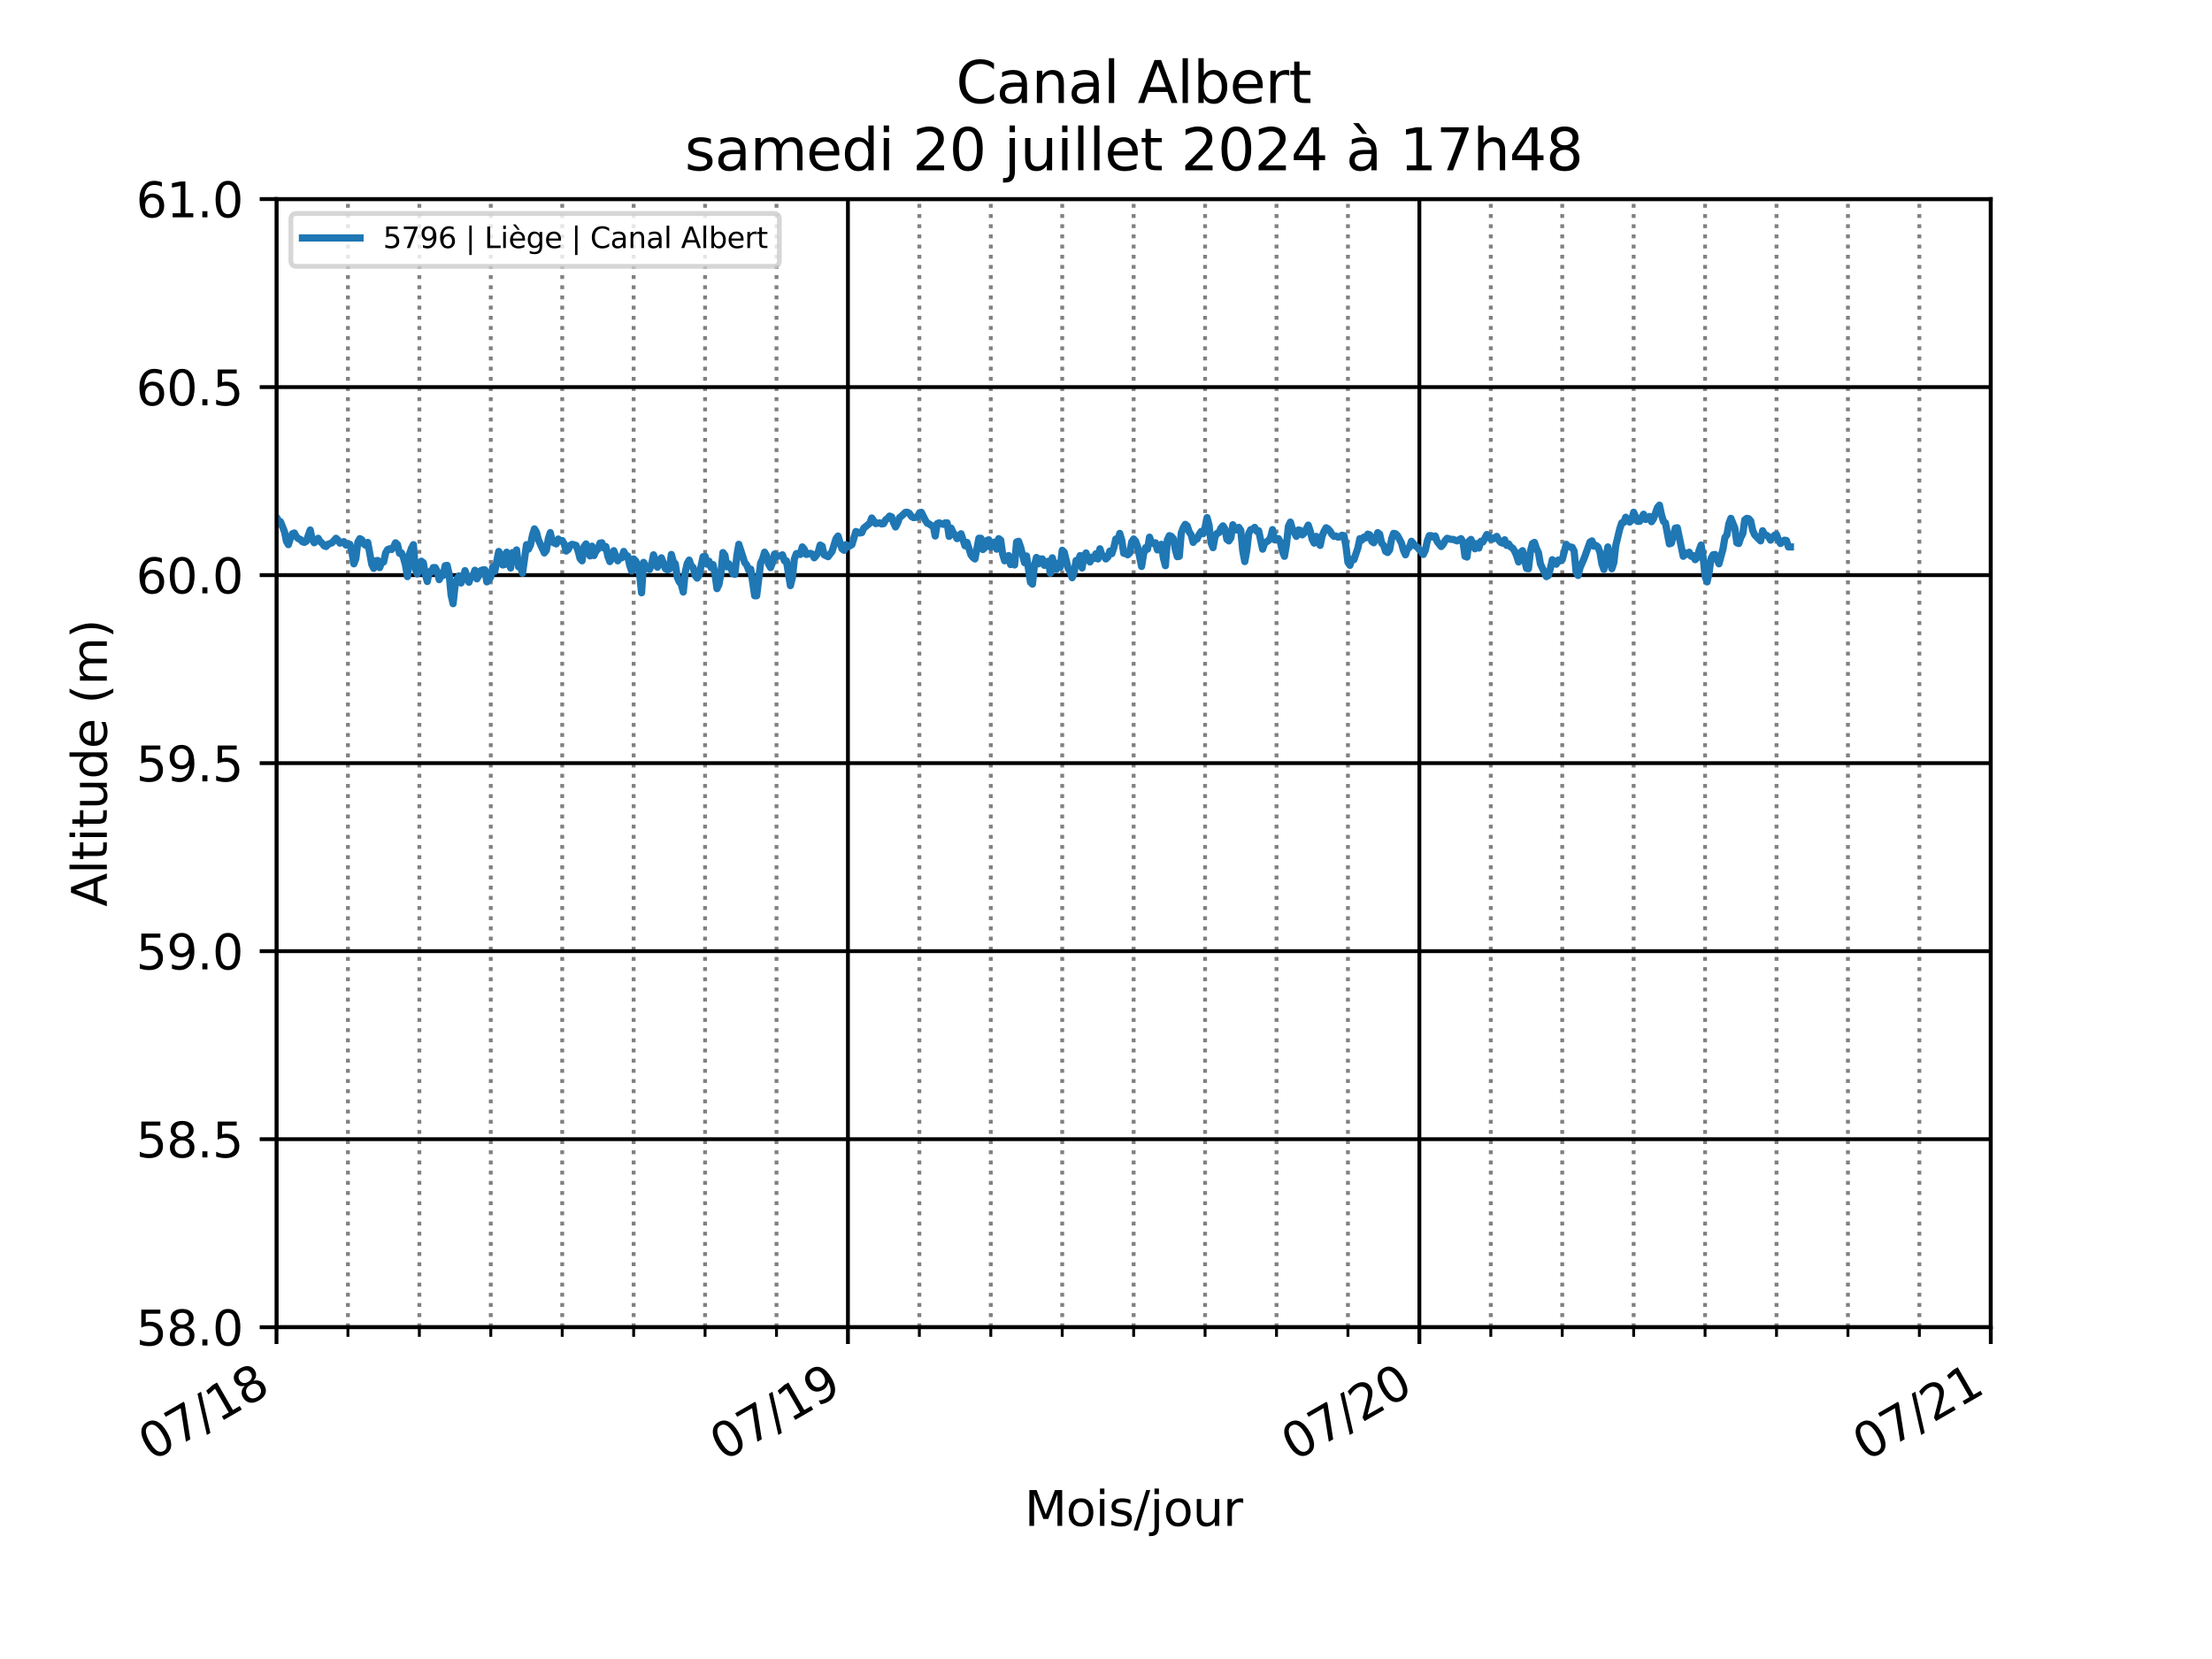 <?xml version="1.0" encoding="utf-8" standalone="no"?>
<!DOCTYPE svg PUBLIC "-//W3C//DTD SVG 1.1//EN"
  "http://www.w3.org/Graphics/SVG/1.1/DTD/svg11.dtd">
<svg xmlns:xlink="http://www.w3.org/1999/xlink" width="460.8pt" height="345.6pt" viewBox="0 0 460.8 345.6" xmlns="http://www.w3.org/2000/svg" version="1.1">
 <defs>
  <style type="text/css">*{stroke-linejoin: round; stroke-linecap: butt}</style>
 </defs>
 <g id="figure_1">
  <g id="patch_1">
   <path d="M 0 345.6 
L 460.8 345.6 
L 460.8 0 
L 0 0 
z
" style="fill: #ffffff"/>
  </g>
  <g id="axes_1">
   <g id="patch_2">
    <path d="M 57.6 276.48 
L 414.72 276.48 
L 414.72 41.472 
L 57.6 41.472 
z
" style="fill: #ffffff"/>
   </g>
   <g id="matplotlib.axis_1">
    <g id="xtick_1">
     <g id="line2d_1">
      <path d="M 57.6 276.48 
L 57.6 41.472 
" clip-path="url(#pb7142782ef)" style="fill: none; stroke: #000000; stroke-width: 0.8; stroke-linecap: square"/>
     </g>
     <g id="line2d_2">
      <defs>
       <path id="m7c545549ce" d="M 0 0 
L 0 3.5 
" style="stroke: #000000; stroke-width: 0.8"/>
      </defs>
      <g>
       <use xlink:href="#m7c545549ce" x="57.6" y="276.48" style="stroke: #000000; stroke-width: 0.8"/>
      </g>
     </g>
     <g id="text_1">
      <!-- 07/18 -->
      <g transform="translate(31.602 304.47) rotate(-30) scale(0.1 -0.1)">
       <defs>
        <path id="DejaVuSans-30" d="M 2034 4250 
Q 1547 4250 1301 3770 
Q 1056 3291 1056 2328 
Q 1056 1369 1301 889 
Q 1547 409 2034 409 
Q 2525 409 2770 889 
Q 3016 1369 3016 2328 
Q 3016 3291 2770 3770 
Q 2525 4250 2034 4250 
z
M 2034 4750 
Q 2819 4750 3233 4129 
Q 3647 3509 3647 2328 
Q 3647 1150 3233 529 
Q 2819 -91 2034 -91 
Q 1250 -91 836 529 
Q 422 1150 422 2328 
Q 422 3509 836 4129 
Q 1250 4750 2034 4750 
z
" transform="scale(0.016)"/>
        <path id="DejaVuSans-37" d="M 525 4666 
L 3525 4666 
L 3525 4397 
L 1831 0 
L 1172 0 
L 2766 4134 
L 525 4134 
L 525 4666 
z
" transform="scale(0.016)"/>
        <path id="DejaVuSans-2f" d="M 1625 4666 
L 2156 4666 
L 531 -594 
L 0 -594 
L 1625 4666 
z
" transform="scale(0.016)"/>
        <path id="DejaVuSans-31" d="M 794 531 
L 1825 531 
L 1825 4091 
L 703 3866 
L 703 4441 
L 1819 4666 
L 2450 4666 
L 2450 531 
L 3481 531 
L 3481 0 
L 794 0 
L 794 531 
z
" transform="scale(0.016)"/>
        <path id="DejaVuSans-38" d="M 2034 2216 
Q 1584 2216 1326 1975 
Q 1069 1734 1069 1313 
Q 1069 891 1326 650 
Q 1584 409 2034 409 
Q 2484 409 2743 651 
Q 3003 894 3003 1313 
Q 3003 1734 2745 1975 
Q 2488 2216 2034 2216 
z
M 1403 2484 
Q 997 2584 770 2862 
Q 544 3141 544 3541 
Q 544 4100 942 4425 
Q 1341 4750 2034 4750 
Q 2731 4750 3128 4425 
Q 3525 4100 3525 3541 
Q 3525 3141 3298 2862 
Q 3072 2584 2669 2484 
Q 3125 2378 3379 2068 
Q 3634 1759 3634 1313 
Q 3634 634 3220 271 
Q 2806 -91 2034 -91 
Q 1263 -91 848 271 
Q 434 634 434 1313 
Q 434 1759 690 2068 
Q 947 2378 1403 2484 
z
M 1172 3481 
Q 1172 3119 1398 2916 
Q 1625 2713 2034 2713 
Q 2441 2713 2670 2916 
Q 2900 3119 2900 3481 
Q 2900 3844 2670 4047 
Q 2441 4250 2034 4250 
Q 1625 4250 1398 4047 
Q 1172 3844 1172 3481 
z
" transform="scale(0.016)"/>
       </defs>
       <use xlink:href="#DejaVuSans-30"/>
       <use xlink:href="#DejaVuSans-37" x="63.623"/>
       <use xlink:href="#DejaVuSans-2f" x="127.246"/>
       <use xlink:href="#DejaVuSans-31" x="160.938"/>
       <use xlink:href="#DejaVuSans-38" x="224.561"/>
      </g>
     </g>
    </g>
    <g id="xtick_2">
     <g id="line2d_3">
      <path d="M 176.64 276.48 
L 176.64 41.472 
" clip-path="url(#pb7142782ef)" style="fill: none; stroke: #000000; stroke-width: 0.8; stroke-linecap: square"/>
     </g>
     <g id="line2d_4">
      <g>
       <use xlink:href="#m7c545549ce" x="176.64" y="276.48" style="stroke: #000000; stroke-width: 0.8"/>
      </g>
     </g>
     <g id="text_2">
      <!-- 07/19 -->
      <g transform="translate(150.642 304.47) rotate(-30) scale(0.1 -0.1)">
       <defs>
        <path id="DejaVuSans-39" d="M 703 97 
L 703 672 
Q 941 559 1184 500 
Q 1428 441 1663 441 
Q 2288 441 2617 861 
Q 2947 1281 2994 2138 
Q 2813 1869 2534 1725 
Q 2256 1581 1919 1581 
Q 1219 1581 811 2004 
Q 403 2428 403 3163 
Q 403 3881 828 4315 
Q 1253 4750 1959 4750 
Q 2769 4750 3195 4129 
Q 3622 3509 3622 2328 
Q 3622 1225 3098 567 
Q 2575 -91 1691 -91 
Q 1453 -91 1209 -44 
Q 966 3 703 97 
z
M 1959 2075 
Q 2384 2075 2632 2365 
Q 2881 2656 2881 3163 
Q 2881 3666 2632 3958 
Q 2384 4250 1959 4250 
Q 1534 4250 1286 3958 
Q 1038 3666 1038 3163 
Q 1038 2656 1286 2365 
Q 1534 2075 1959 2075 
z
" transform="scale(0.016)"/>
       </defs>
       <use xlink:href="#DejaVuSans-30"/>
       <use xlink:href="#DejaVuSans-37" x="63.623"/>
       <use xlink:href="#DejaVuSans-2f" x="127.246"/>
       <use xlink:href="#DejaVuSans-31" x="160.938"/>
       <use xlink:href="#DejaVuSans-39" x="224.561"/>
      </g>
     </g>
    </g>
    <g id="xtick_3">
     <g id="line2d_5">
      <path d="M 295.68 276.48 
L 295.68 41.472 
" clip-path="url(#pb7142782ef)" style="fill: none; stroke: #000000; stroke-width: 0.8; stroke-linecap: square"/>
     </g>
     <g id="line2d_6">
      <g>
       <use xlink:href="#m7c545549ce" x="295.68" y="276.48" style="stroke: #000000; stroke-width: 0.8"/>
      </g>
     </g>
     <g id="text_3">
      <!-- 07/20 -->
      <g transform="translate(269.682 304.47) rotate(-30) scale(0.1 -0.1)">
       <defs>
        <path id="DejaVuSans-32" d="M 1228 531 
L 3431 531 
L 3431 0 
L 469 0 
L 469 531 
Q 828 903 1448 1529 
Q 2069 2156 2228 2338 
Q 2531 2678 2651 2914 
Q 2772 3150 2772 3378 
Q 2772 3750 2511 3984 
Q 2250 4219 1831 4219 
Q 1534 4219 1204 4116 
Q 875 4013 500 3803 
L 500 4441 
Q 881 4594 1212 4672 
Q 1544 4750 1819 4750 
Q 2544 4750 2975 4387 
Q 3406 4025 3406 3419 
Q 3406 3131 3298 2873 
Q 3191 2616 2906 2266 
Q 2828 2175 2409 1742 
Q 1991 1309 1228 531 
z
" transform="scale(0.016)"/>
       </defs>
       <use xlink:href="#DejaVuSans-30"/>
       <use xlink:href="#DejaVuSans-37" x="63.623"/>
       <use xlink:href="#DejaVuSans-2f" x="127.246"/>
       <use xlink:href="#DejaVuSans-32" x="160.938"/>
       <use xlink:href="#DejaVuSans-30" x="224.561"/>
      </g>
     </g>
    </g>
    <g id="xtick_4">
     <g id="line2d_7">
      <path d="M 414.72 276.48 
L 414.72 41.472 
" clip-path="url(#pb7142782ef)" style="fill: none; stroke: #000000; stroke-width: 0.8; stroke-linecap: square"/>
     </g>
     <g id="line2d_8">
      <g>
       <use xlink:href="#m7c545549ce" x="414.72" y="276.48" style="stroke: #000000; stroke-width: 0.8"/>
      </g>
     </g>
     <g id="text_4">
      <!-- 07/21 -->
      <g transform="translate(388.722 304.47) rotate(-30) scale(0.1 -0.1)">
       <use xlink:href="#DejaVuSans-30"/>
       <use xlink:href="#DejaVuSans-37" x="63.623"/>
       <use xlink:href="#DejaVuSans-2f" x="127.246"/>
       <use xlink:href="#DejaVuSans-32" x="160.938"/>
       <use xlink:href="#DejaVuSans-31" x="224.561"/>
      </g>
     </g>
    </g>
    <g id="xtick_5">
     <g id="line2d_9">
      <path d="M 72.48 276.48 
L 72.48 41.472 
" clip-path="url(#pb7142782ef)" style="fill: none; stroke-dasharray: 0.8,1.32; stroke-dashoffset: 0; stroke: #808080; stroke-width: 0.8"/>
     </g>
     <g id="line2d_10">
      <defs>
       <path id="m37e47e5d98" d="M 0 0 
L 0 2 
" style="stroke: #000000; stroke-width: 0.6"/>
      </defs>
      <g>
       <use xlink:href="#m37e47e5d98" x="72.48" y="276.48" style="stroke: #000000; stroke-width: 0.6"/>
      </g>
     </g>
    </g>
    <g id="xtick_6">
     <g id="line2d_11">
      <path d="M 87.36 276.48 
L 87.36 41.472 
" clip-path="url(#pb7142782ef)" style="fill: none; stroke-dasharray: 0.8,1.32; stroke-dashoffset: 0; stroke: #808080; stroke-width: 0.8"/>
     </g>
     <g id="line2d_12">
      <g>
       <use xlink:href="#m37e47e5d98" x="87.36" y="276.48" style="stroke: #000000; stroke-width: 0.6"/>
      </g>
     </g>
    </g>
    <g id="xtick_7">
     <g id="line2d_13">
      <path d="M 102.24 276.48 
L 102.24 41.472 
" clip-path="url(#pb7142782ef)" style="fill: none; stroke-dasharray: 0.8,1.32; stroke-dashoffset: 0; stroke: #808080; stroke-width: 0.8"/>
     </g>
     <g id="line2d_14">
      <g>
       <use xlink:href="#m37e47e5d98" x="102.24" y="276.48" style="stroke: #000000; stroke-width: 0.6"/>
      </g>
     </g>
    </g>
    <g id="xtick_8">
     <g id="line2d_15">
      <path d="M 117.12 276.48 
L 117.12 41.472 
" clip-path="url(#pb7142782ef)" style="fill: none; stroke-dasharray: 0.8,1.32; stroke-dashoffset: 0; stroke: #808080; stroke-width: 0.8"/>
     </g>
     <g id="line2d_16">
      <g>
       <use xlink:href="#m37e47e5d98" x="117.12" y="276.48" style="stroke: #000000; stroke-width: 0.6"/>
      </g>
     </g>
    </g>
    <g id="xtick_9">
     <g id="line2d_17">
      <path d="M 132 276.48 
L 132 41.472 
" clip-path="url(#pb7142782ef)" style="fill: none; stroke-dasharray: 0.8,1.32; stroke-dashoffset: 0; stroke: #808080; stroke-width: 0.8"/>
     </g>
     <g id="line2d_18">
      <g>
       <use xlink:href="#m37e47e5d98" x="132" y="276.48" style="stroke: #000000; stroke-width: 0.6"/>
      </g>
     </g>
    </g>
    <g id="xtick_10">
     <g id="line2d_19">
      <path d="M 146.88 276.48 
L 146.88 41.472 
" clip-path="url(#pb7142782ef)" style="fill: none; stroke-dasharray: 0.8,1.32; stroke-dashoffset: 0; stroke: #808080; stroke-width: 0.8"/>
     </g>
     <g id="line2d_20">
      <g>
       <use xlink:href="#m37e47e5d98" x="146.88" y="276.48" style="stroke: #000000; stroke-width: 0.6"/>
      </g>
     </g>
    </g>
    <g id="xtick_11">
     <g id="line2d_21">
      <path d="M 161.76 276.48 
L 161.76 41.472 
" clip-path="url(#pb7142782ef)" style="fill: none; stroke-dasharray: 0.8,1.32; stroke-dashoffset: 0; stroke: #808080; stroke-width: 0.8"/>
     </g>
     <g id="line2d_22">
      <g>
       <use xlink:href="#m37e47e5d98" x="161.76" y="276.48" style="stroke: #000000; stroke-width: 0.6"/>
      </g>
     </g>
    </g>
    <g id="xtick_12">
     <g id="line2d_23">
      <path d="M 191.52 276.48 
L 191.52 41.472 
" clip-path="url(#pb7142782ef)" style="fill: none; stroke-dasharray: 0.8,1.32; stroke-dashoffset: 0; stroke: #808080; stroke-width: 0.8"/>
     </g>
     <g id="line2d_24">
      <g>
       <use xlink:href="#m37e47e5d98" x="191.52" y="276.48" style="stroke: #000000; stroke-width: 0.6"/>
      </g>
     </g>
    </g>
    <g id="xtick_13">
     <g id="line2d_25">
      <path d="M 206.4 276.48 
L 206.4 41.472 
" clip-path="url(#pb7142782ef)" style="fill: none; stroke-dasharray: 0.8,1.32; stroke-dashoffset: 0; stroke: #808080; stroke-width: 0.8"/>
     </g>
     <g id="line2d_26">
      <g>
       <use xlink:href="#m37e47e5d98" x="206.4" y="276.48" style="stroke: #000000; stroke-width: 0.6"/>
      </g>
     </g>
    </g>
    <g id="xtick_14">
     <g id="line2d_27">
      <path d="M 221.28 276.48 
L 221.28 41.472 
" clip-path="url(#pb7142782ef)" style="fill: none; stroke-dasharray: 0.8,1.32; stroke-dashoffset: 0; stroke: #808080; stroke-width: 0.8"/>
     </g>
     <g id="line2d_28">
      <g>
       <use xlink:href="#m37e47e5d98" x="221.28" y="276.48" style="stroke: #000000; stroke-width: 0.6"/>
      </g>
     </g>
    </g>
    <g id="xtick_15">
     <g id="line2d_29">
      <path d="M 236.16 276.48 
L 236.16 41.472 
" clip-path="url(#pb7142782ef)" style="fill: none; stroke-dasharray: 0.8,1.32; stroke-dashoffset: 0; stroke: #808080; stroke-width: 0.8"/>
     </g>
     <g id="line2d_30">
      <g>
       <use xlink:href="#m37e47e5d98" x="236.16" y="276.48" style="stroke: #000000; stroke-width: 0.6"/>
      </g>
     </g>
    </g>
    <g id="xtick_16">
     <g id="line2d_31">
      <path d="M 251.04 276.48 
L 251.04 41.472 
" clip-path="url(#pb7142782ef)" style="fill: none; stroke-dasharray: 0.8,1.32; stroke-dashoffset: 0; stroke: #808080; stroke-width: 0.8"/>
     </g>
     <g id="line2d_32">
      <g>
       <use xlink:href="#m37e47e5d98" x="251.04" y="276.48" style="stroke: #000000; stroke-width: 0.6"/>
      </g>
     </g>
    </g>
    <g id="xtick_17">
     <g id="line2d_33">
      <path d="M 265.92 276.48 
L 265.92 41.472 
" clip-path="url(#pb7142782ef)" style="fill: none; stroke-dasharray: 0.8,1.32; stroke-dashoffset: 0; stroke: #808080; stroke-width: 0.8"/>
     </g>
     <g id="line2d_34">
      <g>
       <use xlink:href="#m37e47e5d98" x="265.92" y="276.48" style="stroke: #000000; stroke-width: 0.6"/>
      </g>
     </g>
    </g>
    <g id="xtick_18">
     <g id="line2d_35">
      <path d="M 280.8 276.48 
L 280.8 41.472 
" clip-path="url(#pb7142782ef)" style="fill: none; stroke-dasharray: 0.8,1.32; stroke-dashoffset: 0; stroke: #808080; stroke-width: 0.8"/>
     </g>
     <g id="line2d_36">
      <g>
       <use xlink:href="#m37e47e5d98" x="280.8" y="276.48" style="stroke: #000000; stroke-width: 0.6"/>
      </g>
     </g>
    </g>
    <g id="xtick_19">
     <g id="line2d_37">
      <path d="M 310.56 276.48 
L 310.56 41.472 
" clip-path="url(#pb7142782ef)" style="fill: none; stroke-dasharray: 0.8,1.32; stroke-dashoffset: 0; stroke: #808080; stroke-width: 0.8"/>
     </g>
     <g id="line2d_38">
      <g>
       <use xlink:href="#m37e47e5d98" x="310.56" y="276.48" style="stroke: #000000; stroke-width: 0.6"/>
      </g>
     </g>
    </g>
    <g id="xtick_20">
     <g id="line2d_39">
      <path d="M 325.44 276.48 
L 325.44 41.472 
" clip-path="url(#pb7142782ef)" style="fill: none; stroke-dasharray: 0.8,1.32; stroke-dashoffset: 0; stroke: #808080; stroke-width: 0.8"/>
     </g>
     <g id="line2d_40">
      <g>
       <use xlink:href="#m37e47e5d98" x="325.44" y="276.48" style="stroke: #000000; stroke-width: 0.6"/>
      </g>
     </g>
    </g>
    <g id="xtick_21">
     <g id="line2d_41">
      <path d="M 340.32 276.48 
L 340.32 41.472 
" clip-path="url(#pb7142782ef)" style="fill: none; stroke-dasharray: 0.8,1.32; stroke-dashoffset: 0; stroke: #808080; stroke-width: 0.8"/>
     </g>
     <g id="line2d_42">
      <g>
       <use xlink:href="#m37e47e5d98" x="340.32" y="276.48" style="stroke: #000000; stroke-width: 0.6"/>
      </g>
     </g>
    </g>
    <g id="xtick_22">
     <g id="line2d_43">
      <path d="M 355.2 276.48 
L 355.2 41.472 
" clip-path="url(#pb7142782ef)" style="fill: none; stroke-dasharray: 0.8,1.32; stroke-dashoffset: 0; stroke: #808080; stroke-width: 0.8"/>
     </g>
     <g id="line2d_44">
      <g>
       <use xlink:href="#m37e47e5d98" x="355.2" y="276.48" style="stroke: #000000; stroke-width: 0.6"/>
      </g>
     </g>
    </g>
    <g id="xtick_23">
     <g id="line2d_45">
      <path d="M 370.08 276.48 
L 370.08 41.472 
" clip-path="url(#pb7142782ef)" style="fill: none; stroke-dasharray: 0.8,1.32; stroke-dashoffset: 0; stroke: #808080; stroke-width: 0.8"/>
     </g>
     <g id="line2d_46">
      <g>
       <use xlink:href="#m37e47e5d98" x="370.08" y="276.48" style="stroke: #000000; stroke-width: 0.6"/>
      </g>
     </g>
    </g>
    <g id="xtick_24">
     <g id="line2d_47">
      <path d="M 384.96 276.48 
L 384.96 41.472 
" clip-path="url(#pb7142782ef)" style="fill: none; stroke-dasharray: 0.8,1.32; stroke-dashoffset: 0; stroke: #808080; stroke-width: 0.8"/>
     </g>
     <g id="line2d_48">
      <g>
       <use xlink:href="#m37e47e5d98" x="384.96" y="276.48" style="stroke: #000000; stroke-width: 0.6"/>
      </g>
     </g>
    </g>
    <g id="xtick_25">
     <g id="line2d_49">
      <path d="M 399.84 276.48 
L 399.84 41.472 
" clip-path="url(#pb7142782ef)" style="fill: none; stroke-dasharray: 0.8,1.32; stroke-dashoffset: 0; stroke: #808080; stroke-width: 0.8"/>
     </g>
     <g id="line2d_50">
      <g>
       <use xlink:href="#m37e47e5d98" x="399.84" y="276.48" style="stroke: #000000; stroke-width: 0.6"/>
      </g>
     </g>
    </g>
    <g id="text_5">
     <!-- Mois/jour -->
     <g transform="translate(213.436 317.869) scale(0.1 -0.1)">
      <defs>
       <path id="DejaVuSans-4d" d="M 628 4666 
L 1569 4666 
L 2759 1491 
L 3956 4666 
L 4897 4666 
L 4897 0 
L 4281 0 
L 4281 4097 
L 3078 897 
L 2444 897 
L 1241 4097 
L 1241 0 
L 628 0 
L 628 4666 
z
" transform="scale(0.016)"/>
       <path id="DejaVuSans-6f" d="M 1959 3097 
Q 1497 3097 1228 2736 
Q 959 2375 959 1747 
Q 959 1119 1226 758 
Q 1494 397 1959 397 
Q 2419 397 2687 759 
Q 2956 1122 2956 1747 
Q 2956 2369 2687 2733 
Q 2419 3097 1959 3097 
z
M 1959 3584 
Q 2709 3584 3137 3096 
Q 3566 2609 3566 1747 
Q 3566 888 3137 398 
Q 2709 -91 1959 -91 
Q 1206 -91 779 398 
Q 353 888 353 1747 
Q 353 2609 779 3096 
Q 1206 3584 1959 3584 
z
" transform="scale(0.016)"/>
       <path id="DejaVuSans-69" d="M 603 3500 
L 1178 3500 
L 1178 0 
L 603 0 
L 603 3500 
z
M 603 4863 
L 1178 4863 
L 1178 4134 
L 603 4134 
L 603 4863 
z
" transform="scale(0.016)"/>
       <path id="DejaVuSans-73" d="M 2834 3397 
L 2834 2853 
Q 2591 2978 2328 3040 
Q 2066 3103 1784 3103 
Q 1356 3103 1142 2972 
Q 928 2841 928 2578 
Q 928 2378 1081 2264 
Q 1234 2150 1697 2047 
L 1894 2003 
Q 2506 1872 2764 1633 
Q 3022 1394 3022 966 
Q 3022 478 2636 193 
Q 2250 -91 1575 -91 
Q 1294 -91 989 -36 
Q 684 19 347 128 
L 347 722 
Q 666 556 975 473 
Q 1284 391 1588 391 
Q 1994 391 2212 530 
Q 2431 669 2431 922 
Q 2431 1156 2273 1281 
Q 2116 1406 1581 1522 
L 1381 1569 
Q 847 1681 609 1914 
Q 372 2147 372 2553 
Q 372 3047 722 3315 
Q 1072 3584 1716 3584 
Q 2034 3584 2315 3537 
Q 2597 3491 2834 3397 
z
" transform="scale(0.016)"/>
       <path id="DejaVuSans-6a" d="M 603 3500 
L 1178 3500 
L 1178 -63 
Q 1178 -731 923 -1031 
Q 669 -1331 103 -1331 
L -116 -1331 
L -116 -844 
L 38 -844 
Q 366 -844 484 -692 
Q 603 -541 603 -63 
L 603 3500 
z
M 603 4863 
L 1178 4863 
L 1178 4134 
L 603 4134 
L 603 4863 
z
" transform="scale(0.016)"/>
       <path id="DejaVuSans-75" d="M 544 1381 
L 544 3500 
L 1119 3500 
L 1119 1403 
Q 1119 906 1312 657 
Q 1506 409 1894 409 
Q 2359 409 2629 706 
Q 2900 1003 2900 1516 
L 2900 3500 
L 3475 3500 
L 3475 0 
L 2900 0 
L 2900 538 
Q 2691 219 2414 64 
Q 2138 -91 1772 -91 
Q 1169 -91 856 284 
Q 544 659 544 1381 
z
M 1991 3584 
L 1991 3584 
z
" transform="scale(0.016)"/>
       <path id="DejaVuSans-72" d="M 2631 2963 
Q 2534 3019 2420 3045 
Q 2306 3072 2169 3072 
Q 1681 3072 1420 2755 
Q 1159 2438 1159 1844 
L 1159 0 
L 581 0 
L 581 3500 
L 1159 3500 
L 1159 2956 
Q 1341 3275 1631 3429 
Q 1922 3584 2338 3584 
Q 2397 3584 2469 3576 
Q 2541 3569 2628 3553 
L 2631 2963 
z
" transform="scale(0.016)"/>
      </defs>
      <use xlink:href="#DejaVuSans-4d"/>
      <use xlink:href="#DejaVuSans-6f" x="86.279"/>
      <use xlink:href="#DejaVuSans-69" x="147.461"/>
      <use xlink:href="#DejaVuSans-73" x="175.244"/>
      <use xlink:href="#DejaVuSans-2f" x="227.344"/>
      <use xlink:href="#DejaVuSans-6a" x="261.035"/>
      <use xlink:href="#DejaVuSans-6f" x="288.818"/>
      <use xlink:href="#DejaVuSans-75" x="350"/>
      <use xlink:href="#DejaVuSans-72" x="413.379"/>
     </g>
    </g>
   </g>
   <g id="matplotlib.axis_2">
    <g id="ytick_1">
     <g id="line2d_51">
      <path d="M 57.6 276.48 
L 414.72 276.48 
" clip-path="url(#pb7142782ef)" style="fill: none; stroke: #000000; stroke-width: 0.8; stroke-linecap: square"/>
     </g>
     <g id="line2d_52">
      <defs>
       <path id="m12fc7e966f" d="M 0 0 
L -3.5 0 
" style="stroke: #000000; stroke-width: 0.8"/>
      </defs>
      <g>
       <use xlink:href="#m12fc7e966f" x="57.6" y="276.48" style="stroke: #000000; stroke-width: 0.8"/>
      </g>
     </g>
     <g id="text_6">
      <!-- 58.0 -->
      <g transform="translate(28.334 280.279) scale(0.1 -0.1)">
       <defs>
        <path id="DejaVuSans-35" d="M 691 4666 
L 3169 4666 
L 3169 4134 
L 1269 4134 
L 1269 2991 
Q 1406 3038 1543 3061 
Q 1681 3084 1819 3084 
Q 2600 3084 3056 2656 
Q 3513 2228 3513 1497 
Q 3513 744 3044 326 
Q 2575 -91 1722 -91 
Q 1428 -91 1123 -41 
Q 819 9 494 109 
L 494 744 
Q 775 591 1075 516 
Q 1375 441 1709 441 
Q 2250 441 2565 725 
Q 2881 1009 2881 1497 
Q 2881 1984 2565 2268 
Q 2250 2553 1709 2553 
Q 1456 2553 1204 2497 
Q 953 2441 691 2322 
L 691 4666 
z
" transform="scale(0.016)"/>
        <path id="DejaVuSans-2e" d="M 684 794 
L 1344 794 
L 1344 0 
L 684 0 
L 684 794 
z
" transform="scale(0.016)"/>
       </defs>
       <use xlink:href="#DejaVuSans-35"/>
       <use xlink:href="#DejaVuSans-38" x="63.623"/>
       <use xlink:href="#DejaVuSans-2e" x="127.246"/>
       <use xlink:href="#DejaVuSans-30" x="159.033"/>
      </g>
     </g>
    </g>
    <g id="ytick_2">
     <g id="line2d_53">
      <path d="M 57.6 237.312 
L 414.72 237.312 
" clip-path="url(#pb7142782ef)" style="fill: none; stroke: #000000; stroke-width: 0.8; stroke-linecap: square"/>
     </g>
     <g id="line2d_54">
      <g>
       <use xlink:href="#m12fc7e966f" x="57.6" y="237.312" style="stroke: #000000; stroke-width: 0.8"/>
      </g>
     </g>
     <g id="text_7">
      <!-- 58.5 -->
      <g transform="translate(28.334 241.111) scale(0.1 -0.1)">
       <use xlink:href="#DejaVuSans-35"/>
       <use xlink:href="#DejaVuSans-38" x="63.623"/>
       <use xlink:href="#DejaVuSans-2e" x="127.246"/>
       <use xlink:href="#DejaVuSans-35" x="159.033"/>
      </g>
     </g>
    </g>
    <g id="ytick_3">
     <g id="line2d_55">
      <path d="M 57.6 198.144 
L 414.72 198.144 
" clip-path="url(#pb7142782ef)" style="fill: none; stroke: #000000; stroke-width: 0.8; stroke-linecap: square"/>
     </g>
     <g id="line2d_56">
      <g>
       <use xlink:href="#m12fc7e966f" x="57.6" y="198.144" style="stroke: #000000; stroke-width: 0.8"/>
      </g>
     </g>
     <g id="text_8">
      <!-- 59.0 -->
      <g transform="translate(28.334 201.943) scale(0.1 -0.1)">
       <use xlink:href="#DejaVuSans-35"/>
       <use xlink:href="#DejaVuSans-39" x="63.623"/>
       <use xlink:href="#DejaVuSans-2e" x="127.246"/>
       <use xlink:href="#DejaVuSans-30" x="159.033"/>
      </g>
     </g>
    </g>
    <g id="ytick_4">
     <g id="line2d_57">
      <path d="M 57.6 158.976 
L 414.72 158.976 
" clip-path="url(#pb7142782ef)" style="fill: none; stroke: #000000; stroke-width: 0.8; stroke-linecap: square"/>
     </g>
     <g id="line2d_58">
      <g>
       <use xlink:href="#m12fc7e966f" x="57.6" y="158.976" style="stroke: #000000; stroke-width: 0.8"/>
      </g>
     </g>
     <g id="text_9">
      <!-- 59.5 -->
      <g transform="translate(28.334 162.775) scale(0.1 -0.1)">
       <use xlink:href="#DejaVuSans-35"/>
       <use xlink:href="#DejaVuSans-39" x="63.623"/>
       <use xlink:href="#DejaVuSans-2e" x="127.246"/>
       <use xlink:href="#DejaVuSans-35" x="159.033"/>
      </g>
     </g>
    </g>
    <g id="ytick_5">
     <g id="line2d_59">
      <path d="M 57.6 119.808 
L 414.72 119.808 
" clip-path="url(#pb7142782ef)" style="fill: none; stroke: #000000; stroke-width: 0.8; stroke-linecap: square"/>
     </g>
     <g id="line2d_60">
      <g>
       <use xlink:href="#m12fc7e966f" x="57.6" y="119.808" style="stroke: #000000; stroke-width: 0.8"/>
      </g>
     </g>
     <g id="text_10">
      <!-- 60.0 -->
      <g transform="translate(28.334 123.607) scale(0.1 -0.1)">
       <defs>
        <path id="DejaVuSans-36" d="M 2113 2584 
Q 1688 2584 1439 2293 
Q 1191 2003 1191 1497 
Q 1191 994 1439 701 
Q 1688 409 2113 409 
Q 2538 409 2786 701 
Q 3034 994 3034 1497 
Q 3034 2003 2786 2293 
Q 2538 2584 2113 2584 
z
M 3366 4563 
L 3366 3988 
Q 3128 4100 2886 4159 
Q 2644 4219 2406 4219 
Q 1781 4219 1451 3797 
Q 1122 3375 1075 2522 
Q 1259 2794 1537 2939 
Q 1816 3084 2150 3084 
Q 2853 3084 3261 2657 
Q 3669 2231 3669 1497 
Q 3669 778 3244 343 
Q 2819 -91 2113 -91 
Q 1303 -91 875 529 
Q 447 1150 447 2328 
Q 447 3434 972 4092 
Q 1497 4750 2381 4750 
Q 2619 4750 2861 4703 
Q 3103 4656 3366 4563 
z
" transform="scale(0.016)"/>
       </defs>
       <use xlink:href="#DejaVuSans-36"/>
       <use xlink:href="#DejaVuSans-30" x="63.623"/>
       <use xlink:href="#DejaVuSans-2e" x="127.246"/>
       <use xlink:href="#DejaVuSans-30" x="159.033"/>
      </g>
     </g>
    </g>
    <g id="ytick_6">
     <g id="line2d_61">
      <path d="M 57.6 80.64 
L 414.72 80.64 
" clip-path="url(#pb7142782ef)" style="fill: none; stroke: #000000; stroke-width: 0.8; stroke-linecap: square"/>
     </g>
     <g id="line2d_62">
      <g>
       <use xlink:href="#m12fc7e966f" x="57.6" y="80.64" style="stroke: #000000; stroke-width: 0.8"/>
      </g>
     </g>
     <g id="text_11">
      <!-- 60.5 -->
      <g transform="translate(28.334 84.439) scale(0.1 -0.1)">
       <use xlink:href="#DejaVuSans-36"/>
       <use xlink:href="#DejaVuSans-30" x="63.623"/>
       <use xlink:href="#DejaVuSans-2e" x="127.246"/>
       <use xlink:href="#DejaVuSans-35" x="159.033"/>
      </g>
     </g>
    </g>
    <g id="ytick_7">
     <g id="line2d_63">
      <path d="M 57.6 41.472 
L 414.72 41.472 
" clip-path="url(#pb7142782ef)" style="fill: none; stroke: #000000; stroke-width: 0.8; stroke-linecap: square"/>
     </g>
     <g id="line2d_64">
      <g>
       <use xlink:href="#m12fc7e966f" x="57.6" y="41.472" style="stroke: #000000; stroke-width: 0.8"/>
      </g>
     </g>
     <g id="text_12">
      <!-- 61.0 -->
      <g transform="translate(28.334 45.271) scale(0.1 -0.1)">
       <use xlink:href="#DejaVuSans-36"/>
       <use xlink:href="#DejaVuSans-31" x="63.623"/>
       <use xlink:href="#DejaVuSans-2e" x="127.246"/>
       <use xlink:href="#DejaVuSans-30" x="159.033"/>
      </g>
     </g>
    </g>
    <g id="text_13">
     <!-- Altitude (m) -->
     <g transform="translate(22.255 188.875) rotate(-90) scale(0.1 -0.1)">
      <defs>
       <path id="DejaVuSans-41" d="M 2188 4044 
L 1331 1722 
L 3047 1722 
L 2188 4044 
z
M 1831 4666 
L 2547 4666 
L 4325 0 
L 3669 0 
L 3244 1197 
L 1141 1197 
L 716 0 
L 50 0 
L 1831 4666 
z
" transform="scale(0.016)"/>
       <path id="DejaVuSans-6c" d="M 603 4863 
L 1178 4863 
L 1178 0 
L 603 0 
L 603 4863 
z
" transform="scale(0.016)"/>
       <path id="DejaVuSans-74" d="M 1172 4494 
L 1172 3500 
L 2356 3500 
L 2356 3053 
L 1172 3053 
L 1172 1153 
Q 1172 725 1289 603 
Q 1406 481 1766 481 
L 2356 481 
L 2356 0 
L 1766 0 
Q 1100 0 847 248 
Q 594 497 594 1153 
L 594 3053 
L 172 3053 
L 172 3500 
L 594 3500 
L 594 4494 
L 1172 4494 
z
" transform="scale(0.016)"/>
       <path id="DejaVuSans-64" d="M 2906 2969 
L 2906 4863 
L 3481 4863 
L 3481 0 
L 2906 0 
L 2906 525 
Q 2725 213 2448 61 
Q 2172 -91 1784 -91 
Q 1150 -91 751 415 
Q 353 922 353 1747 
Q 353 2572 751 3078 
Q 1150 3584 1784 3584 
Q 2172 3584 2448 3432 
Q 2725 3281 2906 2969 
z
M 947 1747 
Q 947 1113 1208 752 
Q 1469 391 1925 391 
Q 2381 391 2643 752 
Q 2906 1113 2906 1747 
Q 2906 2381 2643 2742 
Q 2381 3103 1925 3103 
Q 1469 3103 1208 2742 
Q 947 2381 947 1747 
z
" transform="scale(0.016)"/>
       <path id="DejaVuSans-65" d="M 3597 1894 
L 3597 1613 
L 953 1613 
Q 991 1019 1311 708 
Q 1631 397 2203 397 
Q 2534 397 2845 478 
Q 3156 559 3463 722 
L 3463 178 
Q 3153 47 2828 -22 
Q 2503 -91 2169 -91 
Q 1331 -91 842 396 
Q 353 884 353 1716 
Q 353 2575 817 3079 
Q 1281 3584 2069 3584 
Q 2775 3584 3186 3129 
Q 3597 2675 3597 1894 
z
M 3022 2063 
Q 3016 2534 2758 2815 
Q 2500 3097 2075 3097 
Q 1594 3097 1305 2825 
Q 1016 2553 972 2059 
L 3022 2063 
z
" transform="scale(0.016)"/>
       <path id="DejaVuSans-20" transform="scale(0.016)"/>
       <path id="DejaVuSans-28" d="M 1984 4856 
Q 1566 4138 1362 3434 
Q 1159 2731 1159 2009 
Q 1159 1288 1364 580 
Q 1569 -128 1984 -844 
L 1484 -844 
Q 1016 -109 783 600 
Q 550 1309 550 2009 
Q 550 2706 781 3412 
Q 1013 4119 1484 4856 
L 1984 4856 
z
" transform="scale(0.016)"/>
       <path id="DejaVuSans-6d" d="M 3328 2828 
Q 3544 3216 3844 3400 
Q 4144 3584 4550 3584 
Q 5097 3584 5394 3201 
Q 5691 2819 5691 2113 
L 5691 0 
L 5113 0 
L 5113 2094 
Q 5113 2597 4934 2840 
Q 4756 3084 4391 3084 
Q 3944 3084 3684 2787 
Q 3425 2491 3425 1978 
L 3425 0 
L 2847 0 
L 2847 2094 
Q 2847 2600 2669 2842 
Q 2491 3084 2119 3084 
Q 1678 3084 1418 2786 
Q 1159 2488 1159 1978 
L 1159 0 
L 581 0 
L 581 3500 
L 1159 3500 
L 1159 2956 
Q 1356 3278 1631 3431 
Q 1906 3584 2284 3584 
Q 2666 3584 2933 3390 
Q 3200 3197 3328 2828 
z
" transform="scale(0.016)"/>
       <path id="DejaVuSans-29" d="M 513 4856 
L 1013 4856 
Q 1481 4119 1714 3412 
Q 1947 2706 1947 2009 
Q 1947 1309 1714 600 
Q 1481 -109 1013 -844 
L 513 -844 
Q 928 -128 1133 580 
Q 1338 1288 1338 2009 
Q 1338 2731 1133 3434 
Q 928 4138 513 4856 
z
" transform="scale(0.016)"/>
      </defs>
      <use xlink:href="#DejaVuSans-41"/>
      <use xlink:href="#DejaVuSans-6c" x="68.408"/>
      <use xlink:href="#DejaVuSans-74" x="96.191"/>
      <use xlink:href="#DejaVuSans-69" x="135.4"/>
      <use xlink:href="#DejaVuSans-74" x="163.184"/>
      <use xlink:href="#DejaVuSans-75" x="202.393"/>
      <use xlink:href="#DejaVuSans-64" x="265.771"/>
      <use xlink:href="#DejaVuSans-65" x="329.248"/>
      <use xlink:href="#DejaVuSans-20" x="390.771"/>
      <use xlink:href="#DejaVuSans-28" x="422.559"/>
      <use xlink:href="#DejaVuSans-6d" x="461.572"/>
      <use xlink:href="#DejaVuSans-29" x="558.984"/>
     </g>
    </g>
   </g>
   <g id="line2d_65">
    <path d="M 57.187 108.841 
L 57.6 107.744 
L 58.013 108.449 
L 58.427 108.684 
L 59.253 110.721 
L 59.667 112.758 
L 60.08 113.463 
L 60.493 112.131 
L 60.907 111.191 
L 61.32 111.034 
L 61.733 111.818 
L 62.147 112.209 
L 62.56 112.366 
L 62.973 112.836 
L 63.387 112.993 
L 63.8 112.758 
L 64.627 110.408 
L 65.04 112.366 
L 65.453 113.071 
L 66.28 112.131 
L 66.693 112.836 
L 67.107 113.149 
L 67.52 113.698 
L 67.933 113.854 
L 68.347 113.384 
L 69.173 113.071 
L 70 112.131 
L 70.413 112.523 
L 70.827 113.149 
L 71.653 112.836 
L 72.067 113.541 
L 72.48 113.541 
L 72.893 113.384 
L 73.307 114.951 
L 73.72 117.458 
L 74.133 116.361 
L 74.547 112.914 
L 74.96 112.209 
L 75.373 112.444 
L 75.787 113.306 
L 76.2 113.619 
L 76.613 112.993 
L 77.44 117.536 
L 77.853 118.398 
L 78.267 116.831 
L 78.68 116.753 
L 79.093 118.241 
L 79.507 117.145 
L 79.92 117.066 
L 80.333 115.186 
L 80.747 114.481 
L 81.16 114.324 
L 81.573 114.481 
L 81.987 113.933 
L 82.4 113.071 
L 82.813 113.463 
L 83.227 115.265 
L 83.64 115.186 
L 84.053 116.205 
L 84.467 117.693 
L 84.88 120.121 
L 85.293 115.421 
L 85.707 114.246 
L 86.12 113.463 
L 86.533 118.555 
L 86.947 119.573 
L 87.36 118.633 
L 87.773 116.91 
L 88.187 117.223 
L 88.6 119.651 
L 89.013 121.14 
L 89.427 119.103 
L 89.84 119.181 
L 90.253 118.241 
L 90.667 118.241 
L 91.08 119.025 
L 91.493 120.748 
L 91.907 119.886 
L 92.32 119.886 
L 92.733 117.85 
L 93.147 117.771 
L 93.56 119.573 
L 93.973 123.96 
L 94.387 125.762 
L 94.8 122.001 
L 95.213 120.591 
L 95.627 119.965 
L 96.04 121.453 
L 96.453 120.591 
L 96.867 118.868 
L 97.693 121.296 
L 98.107 120.121 
L 98.52 119.965 
L 98.933 118.79 
L 99.347 120.591 
L 99.76 119.886 
L 100.173 118.868 
L 100.587 118.711 
L 101 118.711 
L 101.413 121.218 
L 101.827 120.826 
L 102.24 120.2 
L 102.653 118.085 
L 103.067 119.025 
L 103.893 114.873 
L 104.307 115.5 
L 104.72 117.693 
L 105.133 117.615 
L 105.547 115.03 
L 105.96 116.126 
L 106.373 118.32 
L 106.787 115.108 
L 107.2 116.831 
L 107.613 114.559 
L 108.027 118.085 
L 108.44 118.085 
L 108.853 119.416 
L 109.68 113.463 
L 110.093 114.403 
L 110.507 113.541 
L 110.92 111.504 
L 111.333 110.173 
L 111.747 110.878 
L 112.16 112.444 
L 113.4 115.186 
L 113.813 114.638 
L 114.227 112.209 
L 114.64 110.956 
L 115.053 112.914 
L 115.88 113.306 
L 116.293 112.288 
L 116.707 112.679 
L 117.12 112.601 
L 117.533 113.306 
L 117.947 114.794 
L 118.36 114.481 
L 118.773 113.619 
L 119.187 113.384 
L 120.013 113.619 
L 120.427 114.794 
L 120.84 116.361 
L 121.253 116.831 
L 121.667 113.854 
L 122.08 113.306 
L 122.493 114.324 
L 122.907 115.813 
L 123.32 113.776 
L 123.733 115.735 
L 124.147 114.794 
L 124.56 114.403 
L 124.973 113.149 
L 125.387 113.071 
L 125.8 114.168 
L 126.213 113.854 
L 126.627 115.891 
L 127.04 116.988 
L 127.453 116.361 
L 127.867 114.716 
L 128.693 116.831 
L 129.107 116.126 
L 129.52 116.205 
L 129.933 114.873 
L 130.347 115.656 
L 130.76 115.813 
L 131.173 117.771 
L 131.587 118.946 
L 132 116.44 
L 132.413 116.831 
L 132.827 117.693 
L 133.24 119.573 
L 133.653 123.49 
L 134.067 117.145 
L 134.48 117.85 
L 135.307 118.633 
L 135.72 117.693 
L 136.133 115.578 
L 136.96 118.163 
L 137.373 116.91 
L 137.787 116.205 
L 138.613 118.476 
L 139.027 118.711 
L 139.44 118.555 
L 139.853 115.5 
L 140.267 116.988 
L 140.68 117.458 
L 141.093 120.278 
L 141.507 121.218 
L 141.92 121.688 
L 142.333 123.333 
L 142.747 119.181 
L 143.16 117.38 
L 143.573 116.675 
L 143.987 117.85 
L 144.4 118.241 
L 144.813 119.886 
L 145.227 120.435 
L 145.64 119.808 
L 146.467 115.97 
L 146.88 115.891 
L 147.293 117.536 
L 147.707 116.91 
L 148.12 118.241 
L 148.533 117.615 
L 148.947 119.573 
L 149.36 122.628 
L 149.773 121.766 
L 150.187 119.416 
L 150.6 115.108 
L 151.013 115.656 
L 151.427 118.085 
L 151.84 117.458 
L 152.253 118.241 
L 152.667 119.495 
L 153.08 119.651 
L 153.493 115.813 
L 153.907 113.384 
L 155.147 117.223 
L 155.56 117.693 
L 155.973 118.79 
L 156.387 118.555 
L 157.213 124.116 
L 157.627 124.116 
L 158.453 117.301 
L 158.867 116.44 
L 159.28 115.03 
L 159.693 115.735 
L 160.107 117.536 
L 160.52 118.241 
L 160.933 117.223 
L 161.347 115.421 
L 161.76 115.97 
L 162.173 115.813 
L 162.587 115.813 
L 163 115.578 
L 163.413 116.831 
L 163.827 116.831 
L 164.653 122.001 
L 165.067 120.356 
L 165.48 116.44 
L 165.893 115.343 
L 166.307 115.265 
L 166.72 115.5 
L 167.133 113.933 
L 167.547 114.403 
L 167.96 115.5 
L 168.787 115.265 
L 169.2 115.421 
L 169.613 116.205 
L 170.027 115.735 
L 170.44 115.03 
L 170.853 113.541 
L 171.267 113.776 
L 171.68 115.578 
L 172.507 115.97 
L 173.333 114.873 
L 174.16 112.209 
L 174.573 111.661 
L 175.4 114.324 
L 175.813 114.638 
L 176.227 113.463 
L 176.64 113.933 
L 177.467 113.463 
L 178.293 110.721 
L 179.12 111.034 
L 179.533 110.956 
L 179.947 110.016 
L 181.187 108.998 
L 181.6 107.901 
L 182.427 109.076 
L 183.253 108.919 
L 183.667 109.154 
L 184.08 109.076 
L 184.493 108.293 
L 184.907 107.979 
L 185.32 107.509 
L 185.733 107.666 
L 186.147 108.919 
L 186.56 109.781 
L 186.973 108.998 
L 187.387 107.823 
L 187.8 107.509 
L 188.627 106.726 
L 189.04 106.726 
L 189.453 106.961 
L 189.867 107.588 
L 190.28 107.823 
L 191.107 107.744 
L 191.52 106.883 
L 191.933 106.726 
L 192.76 108.371 
L 193.173 108.998 
L 193.587 109.154 
L 194 109.468 
L 194.413 109.624 
L 194.827 111.661 
L 195.24 109.076 
L 195.653 108.919 
L 196.48 109.233 
L 196.893 108.919 
L 197.307 108.919 
L 197.72 111.739 
L 198.133 110.016 
L 198.547 110.956 
L 198.96 111.426 
L 199.373 112.209 
L 200.2 111.191 
L 201.027 113.698 
L 201.44 112.993 
L 202.267 115.578 
L 202.68 116.126 
L 203.093 116.44 
L 203.92 112.131 
L 204.333 112.131 
L 204.747 114.481 
L 205.16 114.089 
L 205.573 112.601 
L 205.987 112.444 
L 206.4 114.011 
L 206.813 113.071 
L 207.227 112.914 
L 207.64 114.403 
L 208.053 112.209 
L 208.467 112.523 
L 208.88 115.5 
L 209.293 116.831 
L 210.12 115.735 
L 210.533 117.615 
L 210.947 116.831 
L 211.36 117.693 
L 211.773 112.914 
L 212.187 112.758 
L 212.6 113.933 
L 213.427 117.223 
L 213.84 115.813 
L 214.667 121.296 
L 215.08 121.688 
L 215.493 117.771 
L 215.907 116.126 
L 216.32 117.458 
L 216.733 116.44 
L 217.147 116.44 
L 217.56 117.771 
L 217.973 117.536 
L 218.387 116.91 
L 218.8 119.416 
L 219.213 116.205 
L 219.627 117.85 
L 220.04 118.633 
L 220.453 117.301 
L 220.867 118.163 
L 221.28 114.638 
L 221.693 115.03 
L 222.52 118.398 
L 222.933 119.103 
L 223.347 120.356 
L 223.76 119.26 
L 224.173 116.753 
L 224.587 116.988 
L 225 115.735 
L 225.413 118.32 
L 225.827 115.813 
L 226.24 115.186 
L 226.653 116.596 
L 227.067 117.066 
L 227.48 116.048 
L 227.893 116.361 
L 228.307 115.343 
L 228.72 116.44 
L 229.133 114.324 
L 229.547 115.656 
L 229.96 115.891 
L 230.373 116.44 
L 230.787 116.048 
L 231.2 114.794 
L 231.613 115.343 
L 232.027 114.089 
L 232.44 112.288 
L 232.853 112.601 
L 233.267 111.113 
L 233.68 112.523 
L 234.093 115.265 
L 234.507 115.343 
L 234.92 115.578 
L 235.333 115.186 
L 235.747 112.914 
L 236.16 112.288 
L 236.573 112.758 
L 236.987 113.933 
L 237.813 118.006 
L 238.227 115.421 
L 238.64 114.089 
L 239.053 114.403 
L 239.467 111.896 
L 239.88 113.071 
L 240.293 113.228 
L 240.707 113.071 
L 241.12 114.559 
L 241.533 114.403 
L 241.947 113.384 
L 242.36 116.283 
L 242.773 117.85 
L 243.187 112.444 
L 243.6 111.583 
L 244.013 111.739 
L 244.427 112.209 
L 244.84 114.481 
L 245.253 115.97 
L 245.667 115.891 
L 246.08 111.034 
L 246.493 109.938 
L 246.907 109.233 
L 247.32 109.546 
L 247.733 110.799 
L 248.147 111.426 
L 248.56 112.993 
L 248.973 112.444 
L 249.387 112.288 
L 249.8 111.348 
L 250.213 110.721 
L 250.627 111.191 
L 251.04 109.859 
L 251.453 107.823 
L 251.867 109.389 
L 252.28 113.071 
L 252.693 114.089 
L 253.107 111.818 
L 253.52 111.113 
L 253.933 110.956 
L 254.347 110.016 
L 254.76 109.546 
L 255.173 110.173 
L 255.587 112.366 
L 256 112.679 
L 256.413 112.053 
L 256.827 109.311 
L 257.24 110.251 
L 257.653 110.408 
L 258.067 109.859 
L 258.48 110.486 
L 258.893 114.794 
L 259.307 116.988 
L 259.72 114.716 
L 260.133 111.113 
L 260.547 110.329 
L 260.96 110.251 
L 261.373 109.859 
L 261.787 110.643 
L 262.2 110.564 
L 263.027 114.403 
L 263.44 113.149 
L 264.267 112.601 
L 264.68 111.974 
L 265.093 110.329 
L 265.507 112.444 
L 266.333 112.209 
L 266.747 112.993 
L 267.16 114.873 
L 267.573 115.891 
L 267.987 113.463 
L 268.4 109.624 
L 268.813 108.763 
L 269.227 110.173 
L 270.053 111.739 
L 270.467 110.408 
L 270.88 110.486 
L 271.293 111.426 
L 271.707 111.034 
L 272.533 109.389 
L 272.947 110.643 
L 273.36 112.366 
L 273.773 113.149 
L 274.187 111.739 
L 274.6 112.523 
L 275.013 113.619 
L 275.427 111.661 
L 275.84 110.643 
L 276.253 109.938 
L 276.667 110.173 
L 277.08 110.643 
L 277.493 111.348 
L 277.907 111.739 
L 278.32 111.661 
L 278.733 111.896 
L 279.147 111.818 
L 279.56 111.504 
L 279.973 111.583 
L 280.387 113.776 
L 280.8 117.145 
L 281.213 117.771 
L 281.627 116.518 
L 282.04 116.596 
L 282.867 114.168 
L 283.28 112.209 
L 283.693 112.523 
L 284.107 111.896 
L 284.52 112.053 
L 284.933 111.269 
L 285.347 111.426 
L 285.76 112.758 
L 286.173 113.071 
L 286.587 112.366 
L 287 110.956 
L 287.413 111.269 
L 287.827 113.149 
L 288.24 113.619 
L 288.653 114.873 
L 289.067 115.108 
L 289.48 114.559 
L 289.893 112.288 
L 290.307 111.113 
L 290.72 111.191 
L 291.133 111.583 
L 291.96 113.149 
L 292.373 114.638 
L 292.787 115.578 
L 293.2 114.324 
L 293.613 114.011 
L 294.027 112.758 
L 294.853 113.698 
L 295.267 114.011 
L 296.507 115.5 
L 296.92 114.638 
L 297.333 112.679 
L 297.747 111.583 
L 298.16 111.583 
L 298.573 111.896 
L 298.987 111.661 
L 299.4 112.836 
L 300.227 113.854 
L 300.64 113.384 
L 301.053 112.601 
L 301.467 112.131 
L 302.293 112.366 
L 302.707 112.366 
L 303.533 112.679 
L 304.36 112.209 
L 304.773 112.914 
L 305.187 115.891 
L 305.6 116.048 
L 306.013 112.758 
L 306.427 112.366 
L 307.253 114.324 
L 307.667 113.228 
L 308.08 114.168 
L 308.493 112.758 
L 308.907 112.914 
L 309.733 111.348 
L 310.147 111.583 
L 310.56 112.288 
L 310.973 112.288 
L 311.8 111.739 
L 312.213 112.523 
L 312.627 112.993 
L 313.04 113.149 
L 313.453 112.444 
L 313.867 113.619 
L 314.28 113.306 
L 314.693 113.933 
L 315.107 114.168 
L 315.52 114.794 
L 315.933 115.735 
L 316.347 117.066 
L 316.76 115.108 
L 317.173 114.716 
L 318 118.398 
L 318.413 118.476 
L 318.827 114.794 
L 319.24 113.228 
L 319.653 112.993 
L 320.067 114.246 
L 320.48 115.108 
L 320.893 117.458 
L 322.133 120.121 
L 322.547 119.886 
L 322.96 118.476 
L 323.373 116.596 
L 323.787 117.301 
L 324.2 117.536 
L 324.613 116.675 
L 325.027 116.831 
L 325.44 116.596 
L 326.267 113.384 
L 326.68 113.854 
L 327.507 114.011 
L 327.92 114.794 
L 328.333 119.181 
L 328.747 119.886 
L 329.16 118.241 
L 329.987 116.361 
L 331.227 112.914 
L 331.64 112.679 
L 332.053 113.776 
L 332.467 113.619 
L 332.88 113.933 
L 333.293 115.03 
L 333.707 117.458 
L 334.12 118.633 
L 334.947 113.933 
L 335.773 118.476 
L 336.187 117.223 
L 336.6 113.619 
L 337.427 110.173 
L 337.84 108.919 
L 338.253 108.841 
L 338.667 107.744 
L 339.08 108.449 
L 339.493 108.763 
L 339.907 108.293 
L 340.32 106.726 
L 341.147 108.606 
L 341.56 108.606 
L 342.387 107.118 
L 342.8 108.214 
L 343.213 108.058 
L 343.627 107.588 
L 344.04 108.684 
L 344.453 108.058 
L 345.28 105.708 
L 345.693 105.238 
L 346.107 107.196 
L 346.52 108.606 
L 346.933 108.919 
L 347.76 113.306 
L 348.173 113.149 
L 349 110.016 
L 349.413 109.938 
L 350.653 115.891 
L 351.067 115.186 
L 351.48 115.5 
L 351.893 115.03 
L 352.307 115.891 
L 352.72 115.735 
L 353.133 116.596 
L 353.547 116.205 
L 353.96 114.638 
L 354.373 113.541 
L 354.787 116.048 
L 355.2 120.043 
L 355.613 121.218 
L 356.027 119.338 
L 356.44 116.361 
L 356.853 115.578 
L 357.267 115.5 
L 358.093 117.458 
L 358.92 114.403 
L 359.333 111.974 
L 359.747 111.426 
L 360.16 109.076 
L 360.573 107.979 
L 361.4 110.016 
L 361.813 113.071 
L 362.227 113.228 
L 362.64 111.974 
L 363.053 111.191 
L 363.467 108.293 
L 363.88 107.979 
L 364.293 108.058 
L 364.707 108.528 
L 365.12 110.486 
L 365.533 111.426 
L 366.773 112.679 
L 367.187 110.564 
L 367.6 111.426 
L 368.013 111.504 
L 368.427 111.818 
L 368.84 112.523 
L 369.667 111.504 
L 370.08 111.348 
L 370.493 112.523 
L 370.907 113.228 
L 371.32 112.758 
L 371.733 112.523 
L 372.147 112.601 
L 372.56 113.933 
L 372.973 113.933 
L 372.973 113.933 
" clip-path="url(#pb7142782ef)" style="fill: none; stroke: #1f77b4; stroke-width: 1.5; stroke-linecap: square"/>
   </g>
   <g id="patch_3">
    <path d="M 57.6 276.48 
L 57.6 41.472 
" style="fill: none; stroke: #000000; stroke-width: 0.8; stroke-linejoin: miter; stroke-linecap: square"/>
   </g>
   <g id="patch_4">
    <path d="M 414.72 276.48 
L 414.72 41.472 
" style="fill: none; stroke: #000000; stroke-width: 0.8; stroke-linejoin: miter; stroke-linecap: square"/>
   </g>
   <g id="patch_5">
    <path d="M 57.6 276.48 
L 414.72 276.48 
" style="fill: none; stroke: #000000; stroke-width: 0.8; stroke-linejoin: miter; stroke-linecap: square"/>
   </g>
   <g id="patch_6">
    <path d="M 57.6 41.472 
L 414.72 41.472 
" style="fill: none; stroke: #000000; stroke-width: 0.8; stroke-linejoin: miter; stroke-linecap: square"/>
   </g>
   <g id="text_14">
    <!-- Canal Albert -->
    <g transform="translate(199.149 21.459) scale(0.12 -0.12)">
     <defs>
      <path id="DejaVuSans-43" d="M 4122 4306 
L 4122 3641 
Q 3803 3938 3442 4084 
Q 3081 4231 2675 4231 
Q 1875 4231 1450 3742 
Q 1025 3253 1025 2328 
Q 1025 1406 1450 917 
Q 1875 428 2675 428 
Q 3081 428 3442 575 
Q 3803 722 4122 1019 
L 4122 359 
Q 3791 134 3420 21 
Q 3050 -91 2638 -91 
Q 1578 -91 968 557 
Q 359 1206 359 2328 
Q 359 3453 968 4101 
Q 1578 4750 2638 4750 
Q 3056 4750 3426 4639 
Q 3797 4528 4122 4306 
z
" transform="scale(0.016)"/>
      <path id="DejaVuSans-61" d="M 2194 1759 
Q 1497 1759 1228 1600 
Q 959 1441 959 1056 
Q 959 750 1161 570 
Q 1363 391 1709 391 
Q 2188 391 2477 730 
Q 2766 1069 2766 1631 
L 2766 1759 
L 2194 1759 
z
M 3341 1997 
L 3341 0 
L 2766 0 
L 2766 531 
Q 2569 213 2275 61 
Q 1981 -91 1556 -91 
Q 1019 -91 701 211 
Q 384 513 384 1019 
Q 384 1609 779 1909 
Q 1175 2209 1959 2209 
L 2766 2209 
L 2766 2266 
Q 2766 2663 2505 2880 
Q 2244 3097 1772 3097 
Q 1472 3097 1187 3025 
Q 903 2953 641 2809 
L 641 3341 
Q 956 3463 1253 3523 
Q 1550 3584 1831 3584 
Q 2591 3584 2966 3190 
Q 3341 2797 3341 1997 
z
" transform="scale(0.016)"/>
      <path id="DejaVuSans-6e" d="M 3513 2113 
L 3513 0 
L 2938 0 
L 2938 2094 
Q 2938 2591 2744 2837 
Q 2550 3084 2163 3084 
Q 1697 3084 1428 2787 
Q 1159 2491 1159 1978 
L 1159 0 
L 581 0 
L 581 3500 
L 1159 3500 
L 1159 2956 
Q 1366 3272 1645 3428 
Q 1925 3584 2291 3584 
Q 2894 3584 3203 3211 
Q 3513 2838 3513 2113 
z
" transform="scale(0.016)"/>
      <path id="DejaVuSans-62" d="M 3116 1747 
Q 3116 2381 2855 2742 
Q 2594 3103 2138 3103 
Q 1681 3103 1420 2742 
Q 1159 2381 1159 1747 
Q 1159 1113 1420 752 
Q 1681 391 2138 391 
Q 2594 391 2855 752 
Q 3116 1113 3116 1747 
z
M 1159 2969 
Q 1341 3281 1617 3432 
Q 1894 3584 2278 3584 
Q 2916 3584 3314 3078 
Q 3713 2572 3713 1747 
Q 3713 922 3314 415 
Q 2916 -91 2278 -91 
Q 1894 -91 1617 61 
Q 1341 213 1159 525 
L 1159 0 
L 581 0 
L 581 4863 
L 1159 4863 
L 1159 2969 
z
" transform="scale(0.016)"/>
     </defs>
     <use xlink:href="#DejaVuSans-43"/>
     <use xlink:href="#DejaVuSans-61" x="69.824"/>
     <use xlink:href="#DejaVuSans-6e" x="131.104"/>
     <use xlink:href="#DejaVuSans-61" x="194.482"/>
     <use xlink:href="#DejaVuSans-6c" x="255.762"/>
     <use xlink:href="#DejaVuSans-20" x="283.545"/>
     <use xlink:href="#DejaVuSans-41" x="315.332"/>
     <use xlink:href="#DejaVuSans-6c" x="383.74"/>
     <use xlink:href="#DejaVuSans-62" x="411.523"/>
     <use xlink:href="#DejaVuSans-65" x="475"/>
     <use xlink:href="#DejaVuSans-72" x="536.523"/>
     <use xlink:href="#DejaVuSans-74" x="577.637"/>
    </g>
    <!-- samedi 20 juillet 2024 à 17h48 -->
    <g transform="translate(142.643 35.472) scale(0.12 -0.12)">
     <defs>
      <path id="DejaVuSans-34" d="M 2419 4116 
L 825 1625 
L 2419 1625 
L 2419 4116 
z
M 2253 4666 
L 3047 4666 
L 3047 1625 
L 3713 1625 
L 3713 1100 
L 3047 1100 
L 3047 0 
L 2419 0 
L 2419 1100 
L 313 1100 
L 313 1709 
L 2253 4666 
z
" transform="scale(0.016)"/>
      <path id="DejaVuSans-e0" d="M 2194 1759 
Q 1497 1759 1228 1600 
Q 959 1441 959 1056 
Q 959 750 1161 570 
Q 1363 391 1709 391 
Q 2188 391 2477 730 
Q 2766 1069 2766 1631 
L 2766 1759 
L 2194 1759 
z
M 3341 1997 
L 3341 0 
L 2766 0 
L 2766 531 
Q 2569 213 2275 61 
Q 1981 -91 1556 -91 
Q 1019 -91 701 211 
Q 384 513 384 1019 
Q 384 1609 779 1909 
Q 1175 2209 1959 2209 
L 2766 2209 
L 2766 2266 
Q 2766 2663 2505 2880 
Q 2244 3097 1772 3097 
Q 1472 3097 1187 3025 
Q 903 2953 641 2809 
L 641 3341 
Q 956 3463 1253 3523 
Q 1550 3584 1831 3584 
Q 2591 3584 2966 3190 
Q 3341 2797 3341 1997 
z
M 1403 5119 
L 2284 3950 
L 1806 3950 
L 788 5119 
L 1403 5119 
z
" transform="scale(0.016)"/>
      <path id="DejaVuSans-68" d="M 3513 2113 
L 3513 0 
L 2938 0 
L 2938 2094 
Q 2938 2591 2744 2837 
Q 2550 3084 2163 3084 
Q 1697 3084 1428 2787 
Q 1159 2491 1159 1978 
L 1159 0 
L 581 0 
L 581 4863 
L 1159 4863 
L 1159 2956 
Q 1366 3272 1645 3428 
Q 1925 3584 2291 3584 
Q 2894 3584 3203 3211 
Q 3513 2838 3513 2113 
z
" transform="scale(0.016)"/>
     </defs>
     <use xlink:href="#DejaVuSans-73"/>
     <use xlink:href="#DejaVuSans-61" x="52.1"/>
     <use xlink:href="#DejaVuSans-6d" x="113.379"/>
     <use xlink:href="#DejaVuSans-65" x="210.791"/>
     <use xlink:href="#DejaVuSans-64" x="272.314"/>
     <use xlink:href="#DejaVuSans-69" x="335.791"/>
     <use xlink:href="#DejaVuSans-20" x="363.574"/>
     <use xlink:href="#DejaVuSans-32" x="395.361"/>
     <use xlink:href="#DejaVuSans-30" x="458.984"/>
     <use xlink:href="#DejaVuSans-20" x="522.607"/>
     <use xlink:href="#DejaVuSans-6a" x="554.395"/>
     <use xlink:href="#DejaVuSans-75" x="582.178"/>
     <use xlink:href="#DejaVuSans-69" x="645.557"/>
     <use xlink:href="#DejaVuSans-6c" x="673.34"/>
     <use xlink:href="#DejaVuSans-6c" x="701.123"/>
     <use xlink:href="#DejaVuSans-65" x="728.906"/>
     <use xlink:href="#DejaVuSans-74" x="790.43"/>
     <use xlink:href="#DejaVuSans-20" x="829.639"/>
     <use xlink:href="#DejaVuSans-32" x="861.426"/>
     <use xlink:href="#DejaVuSans-30" x="925.049"/>
     <use xlink:href="#DejaVuSans-32" x="988.672"/>
     <use xlink:href="#DejaVuSans-34" x="1052.295"/>
     <use xlink:href="#DejaVuSans-20" x="1115.918"/>
     <use xlink:href="#DejaVuSans-e0" x="1147.705"/>
     <use xlink:href="#DejaVuSans-20" x="1208.984"/>
     <use xlink:href="#DejaVuSans-31" x="1240.771"/>
     <use xlink:href="#DejaVuSans-37" x="1304.395"/>
     <use xlink:href="#DejaVuSans-68" x="1368.018"/>
     <use xlink:href="#DejaVuSans-34" x="1431.396"/>
     <use xlink:href="#DejaVuSans-38" x="1495.02"/>
    </g>
   </g>
   <g id="legend_1">
    <g id="patch_7">
     <path d="M 61.8 55.486 
L 161.153 55.486 
Q 162.353 55.486 162.353 54.286 
L 162.353 45.672 
Q 162.353 44.472 161.153 44.472 
L 61.8 44.472 
Q 60.6 44.472 60.6 45.672 
L 60.6 54.286 
Q 60.6 55.486 61.8 55.486 
z
" style="fill: #ffffff; opacity: 0.8; stroke: #cccccc; stroke-linejoin: miter"/>
    </g>
    <g id="line2d_66">
     <path d="M 63 49.571 
L 69 49.571 
L 75 49.571 
" style="fill: none; stroke: #1f77b4; stroke-width: 1.5; stroke-linecap: square"/>
    </g>
    <g id="text_15">
     <!-- 5796 | Liège | Canal Albert -->
     <g transform="translate(79.8 51.671) scale(0.06 -0.06)">
      <defs>
       <path id="DejaVuSans-7c" d="M 1344 4891 
L 1344 -1509 
L 813 -1509 
L 813 4891 
L 1344 4891 
z
" transform="scale(0.016)"/>
       <path id="DejaVuSans-4c" d="M 628 4666 
L 1259 4666 
L 1259 531 
L 3531 531 
L 3531 0 
L 628 0 
L 628 4666 
z
" transform="scale(0.016)"/>
       <path id="DejaVuSans-e8" d="M 3597 1894 
L 3597 1613 
L 953 1613 
Q 991 1019 1311 708 
Q 1631 397 2203 397 
Q 2534 397 2845 478 
Q 3156 559 3463 722 
L 3463 178 
Q 3153 47 2828 -22 
Q 2503 -91 2169 -91 
Q 1331 -91 842 396 
Q 353 884 353 1716 
Q 353 2575 817 3079 
Q 1281 3584 2069 3584 
Q 2775 3584 3186 3129 
Q 3597 2675 3597 1894 
z
M 3022 2063 
Q 3016 2534 2758 2815 
Q 2500 3097 2075 3097 
Q 1594 3097 1305 2825 
Q 1016 2553 972 2059 
L 3022 2063 
z
M 1581 5119 
L 2463 3950 
L 1984 3950 
L 966 5119 
L 1581 5119 
z
" transform="scale(0.016)"/>
       <path id="DejaVuSans-67" d="M 2906 1791 
Q 2906 2416 2648 2759 
Q 2391 3103 1925 3103 
Q 1463 3103 1205 2759 
Q 947 2416 947 1791 
Q 947 1169 1205 825 
Q 1463 481 1925 481 
Q 2391 481 2648 825 
Q 2906 1169 2906 1791 
z
M 3481 434 
Q 3481 -459 3084 -895 
Q 2688 -1331 1869 -1331 
Q 1566 -1331 1297 -1286 
Q 1028 -1241 775 -1147 
L 775 -588 
Q 1028 -725 1275 -790 
Q 1522 -856 1778 -856 
Q 2344 -856 2625 -561 
Q 2906 -266 2906 331 
L 2906 616 
Q 2728 306 2450 153 
Q 2172 0 1784 0 
Q 1141 0 747 490 
Q 353 981 353 1791 
Q 353 2603 747 3093 
Q 1141 3584 1784 3584 
Q 2172 3584 2450 3431 
Q 2728 3278 2906 2969 
L 2906 3500 
L 3481 3500 
L 3481 434 
z
" transform="scale(0.016)"/>
      </defs>
      <use xlink:href="#DejaVuSans-35"/>
      <use xlink:href="#DejaVuSans-37" x="63.623"/>
      <use xlink:href="#DejaVuSans-39" x="127.246"/>
      <use xlink:href="#DejaVuSans-36" x="190.869"/>
      <use xlink:href="#DejaVuSans-20" x="254.492"/>
      <use xlink:href="#DejaVuSans-7c" x="286.279"/>
      <use xlink:href="#DejaVuSans-20" x="319.971"/>
      <use xlink:href="#DejaVuSans-4c" x="351.758"/>
      <use xlink:href="#DejaVuSans-69" x="407.471"/>
      <use xlink:href="#DejaVuSans-e8" x="435.254"/>
      <use xlink:href="#DejaVuSans-67" x="496.777"/>
      <use xlink:href="#DejaVuSans-65" x="560.254"/>
      <use xlink:href="#DejaVuSans-20" x="621.777"/>
      <use xlink:href="#DejaVuSans-7c" x="653.564"/>
      <use xlink:href="#DejaVuSans-20" x="687.256"/>
      <use xlink:href="#DejaVuSans-43" x="719.043"/>
      <use xlink:href="#DejaVuSans-61" x="788.867"/>
      <use xlink:href="#DejaVuSans-6e" x="850.146"/>
      <use xlink:href="#DejaVuSans-61" x="913.525"/>
      <use xlink:href="#DejaVuSans-6c" x="974.805"/>
      <use xlink:href="#DejaVuSans-20" x="1002.588"/>
      <use xlink:href="#DejaVuSans-41" x="1034.375"/>
      <use xlink:href="#DejaVuSans-6c" x="1102.783"/>
      <use xlink:href="#DejaVuSans-62" x="1130.566"/>
      <use xlink:href="#DejaVuSans-65" x="1194.043"/>
      <use xlink:href="#DejaVuSans-72" x="1255.566"/>
      <use xlink:href="#DejaVuSans-74" x="1296.68"/>
     </g>
    </g>
   </g>
  </g>
 </g>
 <defs>
  <clipPath id="pb7142782ef">
   <rect x="57.6" y="41.472" width="357.12" height="235.008"/>
  </clipPath>
 </defs>
</svg>
